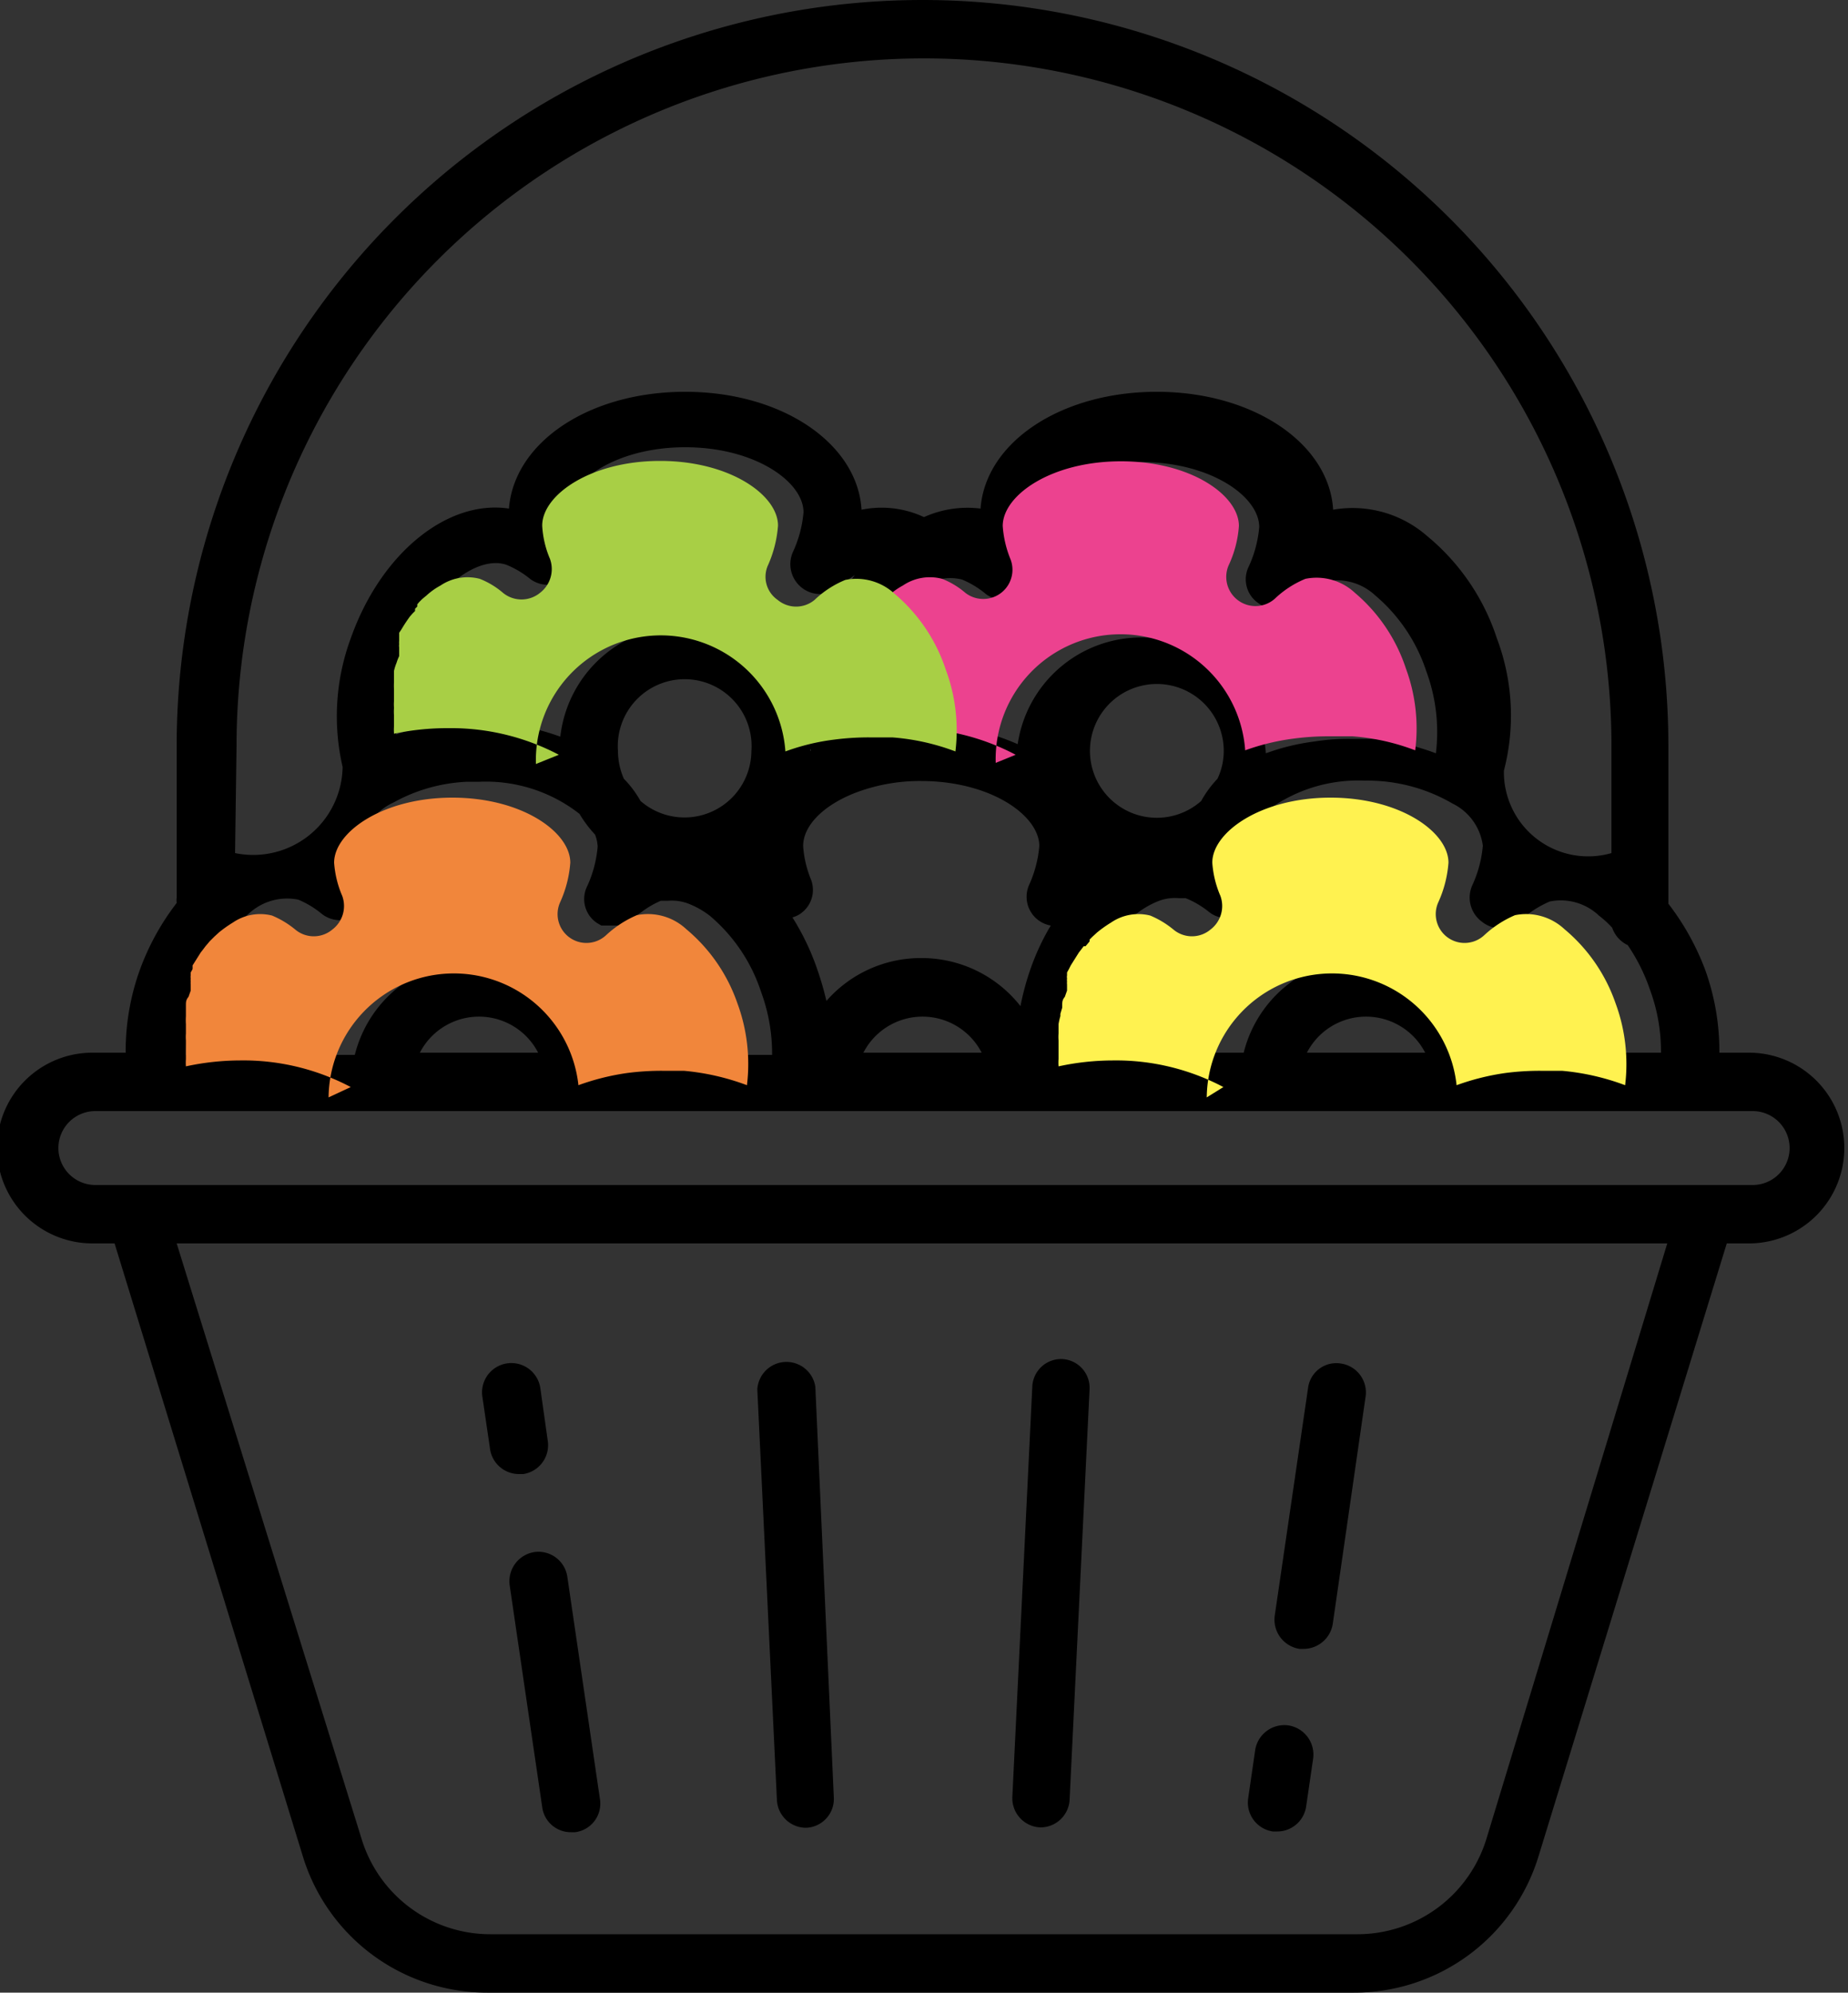 <svg id="Hand-drawn_Icon_Set" data-name="Hand-drawn Icon Set" xmlns="http://www.w3.org/2000/svg" viewBox="0 0 50 53.91"><rect x="0" y="0" width="50" height="53.91" fill="#333333" stroke="none"/><defs><style>.cls-1{fill:#ec428f;}.cls-2{fill:#fff250;}.cls-3{fill:#f1863b;}.cls-4{fill:#a8cf45;}</style></defs><path d="M2316.7,1028.44a.79.79,0,0,0-1.57.07l.53,11.1a.79.79,0,0,0,.79.76h0a.78.78,0,0,0,.75-.82Z" transform="translate(-2294.64 -990.92)"/><path d="M2323.4,1027.69a.78.78,0,0,0-.83.75l-.54,11.1a.79.79,0,0,0,.76.82h0a.79.79,0,0,0,.79-.76l.54-11.1A.78.78,0,0,0,2323.4,1027.69Z" transform="translate(-2294.64 -990.92)"/><path d="M2310.87,1039.58l-.88-6a.79.79,0,0,0-.89-.67.8.8,0,0,0-.67.9l.88,6a.78.78,0,0,0,.78.68h.11A.78.78,0,0,0,2310.87,1039.58Z" transform="translate(-2294.64 -990.92)"/><path d="M2309.46,1029.9l-.2-1.42a.79.79,0,0,0-1.57.22l.21,1.43a.79.79,0,0,0,.78.67h.12A.79.79,0,0,0,2309.46,1029.9Z" transform="translate(-2294.64 -990.92)"/><path d="M2329.5,1037.6a.8.8,0,0,0-.9.67l-.19,1.31a.79.79,0,0,0,.67.89h.12a.79.79,0,0,0,.78-.68l.19-1.3A.8.8,0,0,0,2329.5,1037.6Z" transform="translate(-2294.64 -990.92)"/><path d="M2330.92,1027.81a.77.77,0,0,0-.89.67l-.9,6.15a.8.8,0,0,0,.67.9h.11a.8.8,0,0,0,.79-.68l.89-6.16A.79.79,0,0,0,2330.92,1027.81Z" transform="translate(-2294.64 -990.92)"/><path d="M2342.06,1019.4h-.9a6.5,6.5,0,0,0-.38-2.23,6.87,6.87,0,0,0-1-1.8v-4.27a20.18,20.18,0,0,0-40.36,0v4.11a.61.61,0,0,0,0,.14,6.73,6.73,0,0,0-1,1.82,6.5,6.5,0,0,0-.38,2.23h-.9a2.58,2.58,0,1,0,0,5.16h.6l5.09,16.57a5.21,5.21,0,0,0,5,3.7h23.44a5.21,5.21,0,0,0,5-3.7l5.09-16.57h.6a2.58,2.58,0,0,0,0-5.16Zm-3.38-2.91a5,5,0,0,1,.6,1.2,4.82,4.82,0,0,1,.3,1.71h-4.73a3.38,3.38,0,0,0-6.56,0h-4.57a5,5,0,0,1,.29-1.71,4.62,4.62,0,0,1,1.38-2.05,2.4,2.4,0,0,1,.54-.32h0a1.24,1.24,0,0,1,.61-.1h.09l.09,0a2.48,2.48,0,0,1,.64.38.79.79,0,0,0,1.22-.9,2.9,2.9,0,0,1-.21-.9,1,1,0,0,1,.06-.33,3.28,3.28,0,0,0,.42-.56,4.11,4.11,0,0,1,2.71-.87,4.57,4.57,0,0,1,2.38.62,1.48,1.48,0,0,1,.82,1.14,3.21,3.21,0,0,1-.28,1.06.81.81,0,0,0,.26,1,.8.8,0,0,0,1,0,2.76,2.76,0,0,1,.83-.55,1.5,1.5,0,0,1,1.33.38,2.82,2.82,0,0,1,.36.33A.81.81,0,0,0,2338.68,1016.49Zm-5.51,2.91H2330a1.8,1.8,0,0,1,3.2,0Zm-13.61-2.56A3.39,3.39,0,0,0,2317,1018a8.47,8.47,0,0,0-.25-.86,6.69,6.69,0,0,0-.67-1.4.7.7,0,0,0,.23-.11.78.78,0,0,0,.27-.92,2.9,2.9,0,0,1-.21-.9c0-.55.54-1.1,1.41-1.44h0a4.9,4.9,0,0,1,1.78-.32c1.88,0,3.2.93,3.2,1.76a3.21,3.21,0,0,1-.28,1.06.79.79,0,0,0,.59,1.09,6.38,6.38,0,0,0-.55,1.18,7.17,7.17,0,0,0-.27,1A3.4,3.4,0,0,0,2319.56,1016.84Zm1.6,2.56H2318a1.8,1.8,0,0,1,3.2,0Zm-8-11.55a3.38,3.38,0,0,0-3.36,3,6.51,6.51,0,0,0-2.27-.39h-.32l-.24,0h0a6.21,6.21,0,0,0-1.61.33,4.88,4.88,0,0,1,.26-2.16c.63-1.77,1.94-2.7,2.72-2.43a2.48,2.48,0,0,1,.64.38.79.79,0,0,0,1.22-.9,2.9,2.9,0,0,1-.21-.9c0-.83,1.31-1.76,3.19-1.76s3.2.93,3.2,1.76a3.21,3.21,0,0,1-.28,1.06.81.81,0,0,0,.26,1,.8.8,0,0,0,1-.05,2.94,2.94,0,0,1,.41-.31l0,0a1,1,0,0,0-.08.11.18.18,0,0,1-.05.07l-.07.12-.05.08-.07.11a.59.59,0,0,1,0,.08.75.75,0,0,1-.07.12l0,.09-.06.12,0,.09-.06.13,0,.08-.06.14,0,.08c0,.07,0,.14-.08.22s0,.14-.07.22l0,.07s0,.1-.05.16l0,.07c0,.06,0,.11,0,.16l0,.07c0,.07,0,.15,0,.22v0l0,.21v.07l0,.15v.08a.88.88,0,0,0,0,.16v.06c0,.08,0,.15,0,.22v.51h0A3.38,3.38,0,0,0,2313.18,1007.85Zm1.81,3.39a1.81,1.81,0,0,1-3,1.35,2.85,2.85,0,0,0-.45-.6,1.87,1.87,0,0,1-.16-.75,1.81,1.81,0,1,1,3.61,0Zm1.59,0h0v-.07A.15.15,0,0,0,2316.58,1011.22Zm6,0a6.25,6.25,0,0,0-3-.72,7,7,0,0,0-1.46.16h0a1.27,1.27,0,0,1,0-.2v-.28c0-.07,0-.14,0-.22v0c0-.07,0-.13,0-.2v-.06l0-.18v0c0-.07,0-.15.05-.22v-.06l.05-.17,0-.07c0-.07.05-.14.07-.22h0a1.22,1.22,0,0,1,.07-.17l0-.06.05-.11,0-.07a.36.36,0,0,1,0-.09.2.2,0,0,1,0-.08l0-.07.05-.09,0-.06.06-.1v0c.07-.12.15-.24.23-.35l0,0,.07-.09,0,0,.06-.08,0,0,.06-.07.05-.06.06,0a.3.3,0,0,1,.08-.08l0,0,.12-.11h0a4.44,4.44,0,0,1,.38-.27h0a1.31,1.31,0,0,1,1.06-.19,2.49,2.49,0,0,1,.63.38.79.79,0,0,0,1.23-.9,2.64,2.64,0,0,1-.21-.9c0-.83,1.31-1.76,3.19-1.76s3.2.93,3.2,1.76a3.21,3.21,0,0,1-.28,1.06.78.78,0,0,0,.26,1,.8.8,0,0,0,1-.05,2.77,2.77,0,0,1,.82-.54,1.52,1.52,0,0,1,1.34.38,4.54,4.54,0,0,1,1.38,2.05,4.75,4.75,0,0,1,.26,2.22,6.5,6.5,0,0,0-1.7-.39h-.05l-.24,0h-.35a5.78,5.78,0,0,0-.94.07h0a6.07,6.07,0,0,0-1.32.32,3.38,3.38,0,0,0-6.75.33Zm5.19,0a1.75,1.75,0,0,1-.17.75,2.9,2.9,0,0,0-.44.6,1.81,1.81,0,1,1,.61-1.35Zm-26.71-.14a18.6,18.6,0,1,1,37.2,0V1014a2.28,2.28,0,0,1-2.91-2.23,5.92,5.92,0,0,0-.19-3.58,6,6,0,0,0-1.89-2.77,3.06,3.06,0,0,0-2.54-.71c-.11-1.8-2.17-3.19-4.77-3.19s-4.64,1.37-4.77,3.16a2.86,2.86,0,0,0-1.53.23,2.72,2.72,0,0,0-1.69-.2c-.11-1.8-2.16-3.19-4.77-3.19s-4.63,1.37-4.77,3.16c-1.65-.25-3.46,1.19-4.28,3.51a6.09,6.09,0,0,0-.22,3.48A2.42,2.42,0,0,1,2301,1014Zm-1.05,6.59a4.62,4.62,0,0,1,1.38-2.05,1.52,1.52,0,0,1,1.34-.38,2.49,2.49,0,0,1,.63.38.8.8,0,0,0,1,0,.78.78,0,0,0,.27-.92,2.64,2.64,0,0,1-.21-.9,1.54,1.54,0,0,1,.89-1.19h0a4.5,4.5,0,0,1,2-.56h.32a4.11,4.11,0,0,1,2.71.87,3.28,3.28,0,0,0,.42.56,1,1,0,0,1,.07.33,3.21,3.21,0,0,1-.28,1.06.78.78,0,0,0,.26,1l.12.07h0l.07,0h.28l.11,0h0l.11,0h0l.11-.05h0l.11-.07a1.93,1.93,0,0,1,.29-.24,2.48,2.48,0,0,1,.53-.31l.1,0h.09a1.26,1.26,0,0,1,.61.1h0a2.32,2.32,0,0,1,.53.31,4.54,4.54,0,0,1,1.38,2.05,4.82,4.82,0,0,1,.3,1.71h-4.73a3.38,3.38,0,0,0-6.56,0h-4.57A5,5,0,0,1,2300,1017.69Zm9.16,1.71H2306a1.8,1.8,0,0,1,3.2,0Zm25.71,21.26a3.65,3.65,0,0,1-3.5,2.59h-23.44a3.64,3.64,0,0,1-3.5-2.59l-5-16.1h40.33Zm7.2-17.68h-44.84a1,1,0,0,1,0-2h44.84a1,1,0,0,1,0,2Z" transform="translate(-2294.64 -990.92)"/><path class="cls-1" d="M2322.12,1011.34a6.21,6.21,0,0,0-3-.72,7,7,0,0,0-1.46.15h0v-.26a1,1,0,0,1,0-.17v-.06c0-.07,0-.14,0-.21v0a1.23,1.23,0,0,1,0-.19v-.07l0-.18v-.05a2.25,2.25,0,0,1,.05-.22v-.05a1.21,1.21,0,0,1,.05-.18l0-.06a1.42,1.42,0,0,1,.07-.22h0l.06-.18,0-.06,0-.1,0-.08,0-.08a.36.36,0,0,0,0-.09.25.25,0,0,0,0-.07l.05-.09,0-.06.05-.09,0,0c.07-.12.14-.24.22-.35l0,0,.06-.08,0,0,.06-.07.05-.06.06-.06,0-.06.05-.06a.6.6,0,0,0,.08-.08l0,0,.12-.1h0a1.89,1.89,0,0,1,.38-.27h0a1.3,1.3,0,0,1,1.06-.18,2.2,2.2,0,0,1,.63.38.79.79,0,0,0,1.22-.91,2.9,2.9,0,0,1-.21-.9c0-.83,1.31-1.75,3.2-1.75s3.19.92,3.19,1.75a3,3,0,0,1-.28,1.07.79.79,0,0,0,1.25.9,2.66,2.66,0,0,1,.83-.54,1.52,1.52,0,0,1,1.34.38,4.54,4.54,0,0,1,1.38,2.05,4.68,4.68,0,0,1,.25,2.21,6,6,0,0,0-1.7-.38h-.63a7.19,7.19,0,0,0-.94.06h0a6.16,6.16,0,0,0-1.33.32,3.38,3.38,0,0,0-6.75.34Z" transform="translate(-2294.64 -990.92)"/><path class="cls-2" d="M2327.74,1020.33a6.21,6.21,0,0,0-3-.72,7,7,0,0,0-1.46.16h0a1.34,1.34,0,0,1,0-.2v-.28c0-.07,0-.15,0-.22v0a1.23,1.23,0,0,1,0-.19v-.06l0-.19v0a1.74,1.74,0,0,1,.05-.22v-.06l.05-.17,0-.07c0-.07,0-.14.07-.22h0l.06-.17,0-.06s0-.07,0-.11a.25.25,0,0,1,0-.07.36.36,0,0,1,0-.09.2.2,0,0,1,0-.08l0-.08.05-.09,0,0,.05-.1,0,0,.22-.35,0,0,.07-.09,0,0,.06-.08.05,0,.06-.07.05-.06,0-.05.08-.08,0,0,.12-.11h0a3.28,3.28,0,0,1,.38-.27h0a1.31,1.31,0,0,1,1.06-.19,2.49,2.49,0,0,1,.63.38.78.78,0,0,0,1,0,.8.8,0,0,0,.27-.91,2.75,2.75,0,0,1-.22-.9c0-.83,1.32-1.76,3.2-1.76s3.19.93,3.19,1.76a3.15,3.15,0,0,1-.27,1.06.78.78,0,0,0,1.24.9,2.89,2.89,0,0,1,.83-.54,1.52,1.52,0,0,1,1.34.38,4.54,4.54,0,0,1,1.38,2,4.75,4.75,0,0,1,.26,2.22,6.48,6.48,0,0,0-1.71-.39h0l-.24,0h-.35a7.19,7.19,0,0,0-.94.06h0a6.54,6.54,0,0,0-1.32.33,3.39,3.39,0,0,0-6.76.33Z" transform="translate(-2294.64 -990.92)"/><path class="cls-3" d="M2304.13,1020.33a6.21,6.21,0,0,0-3-.72,7,7,0,0,0-1.46.16h0a1.34,1.34,0,0,1,0-.2v-.28c0-.07,0-.15,0-.22v0a1.23,1.23,0,0,1,0-.19v-.06l0-.19v0a1.74,1.74,0,0,1,0-.22v-.06l0-.17,0-.07c0-.07,0-.14.07-.22h0l.06-.17,0-.06s0-.07,0-.11a.25.25,0,0,1,0-.07.36.36,0,0,1,0-.09.2.2,0,0,1,0-.08l0-.08.05-.09,0,0a.93.93,0,0,0,0-.1l0,0,.22-.35,0,0,.07-.09,0,0,.06-.08,0,0,.06-.07.05-.06.05-.05.08-.08,0,0,.12-.11h0a3.28,3.28,0,0,1,.38-.27h0a1.31,1.31,0,0,1,1.06-.19,2.49,2.49,0,0,1,.63.38.78.78,0,0,0,1,0,.8.8,0,0,0,.27-.91,2.75,2.75,0,0,1-.22-.9c0-.83,1.32-1.76,3.2-1.76s3.19.93,3.19,1.76a3.15,3.15,0,0,1-.27,1.06.78.78,0,0,0,1.24.9,2.89,2.89,0,0,1,.83-.54,1.52,1.52,0,0,1,1.34.38,4.54,4.54,0,0,1,1.38,2,4.75,4.75,0,0,1,.26,2.22,6.48,6.48,0,0,0-1.71-.39h0l-.24,0h-.35a7.19,7.19,0,0,0-.94.06h0a6.54,6.54,0,0,0-1.32.33,3.39,3.39,0,0,0-6.76.33Z" transform="translate(-2294.64 -990.92)"/><path class="cls-4" d="M2309.76,1011.34a6.27,6.27,0,0,0-3-.72,7,7,0,0,0-1.46.15h0a1.48,1.48,0,0,1,0-.21v-.28a1.49,1.49,0,0,1,0-.21v0a1.23,1.23,0,0,1,0-.19v-.07l0-.18v-.05a2.25,2.25,0,0,1,0-.22v-.05c0-.06,0-.12,0-.18l0-.06a1.42,1.42,0,0,1,.07-.22h0a1.34,1.34,0,0,1,.07-.18l0-.06,0-.1s0-.05,0-.08a.2.2,0,0,1,0-.08.36.36,0,0,1,0-.09l0-.07,0-.09,0-.06.06-.09v0c.07-.12.15-.24.23-.35l0,0,.07-.08,0,0,.07-.07,0-.06.06-.06,0-.06.05-.06.08-.08,0,0,.12-.1h0a1.89,1.89,0,0,1,.38-.27h0a1.31,1.31,0,0,1,1.06-.18,2.2,2.2,0,0,1,.63.38.79.79,0,0,0,1,0,.81.81,0,0,0,.27-.92,2.64,2.64,0,0,1-.21-.9c0-.83,1.31-1.75,3.19-1.75s3.19.92,3.19,1.75a3.2,3.2,0,0,1-.27,1.07.76.76,0,0,0,.26.94.78.78,0,0,0,1,0,2.66,2.66,0,0,1,.83-.54,1.52,1.52,0,0,1,1.34.38,4.54,4.54,0,0,1,1.38,2.05,4.7,4.7,0,0,1,.26,2.21,6.11,6.11,0,0,0-1.71-.38h-.63a7.19,7.19,0,0,0-.94.06h0a5.93,5.93,0,0,0-1.32.32,3.38,3.38,0,0,0-6.75.34Z" transform="translate(-2294.64 -990.92)"/></svg>